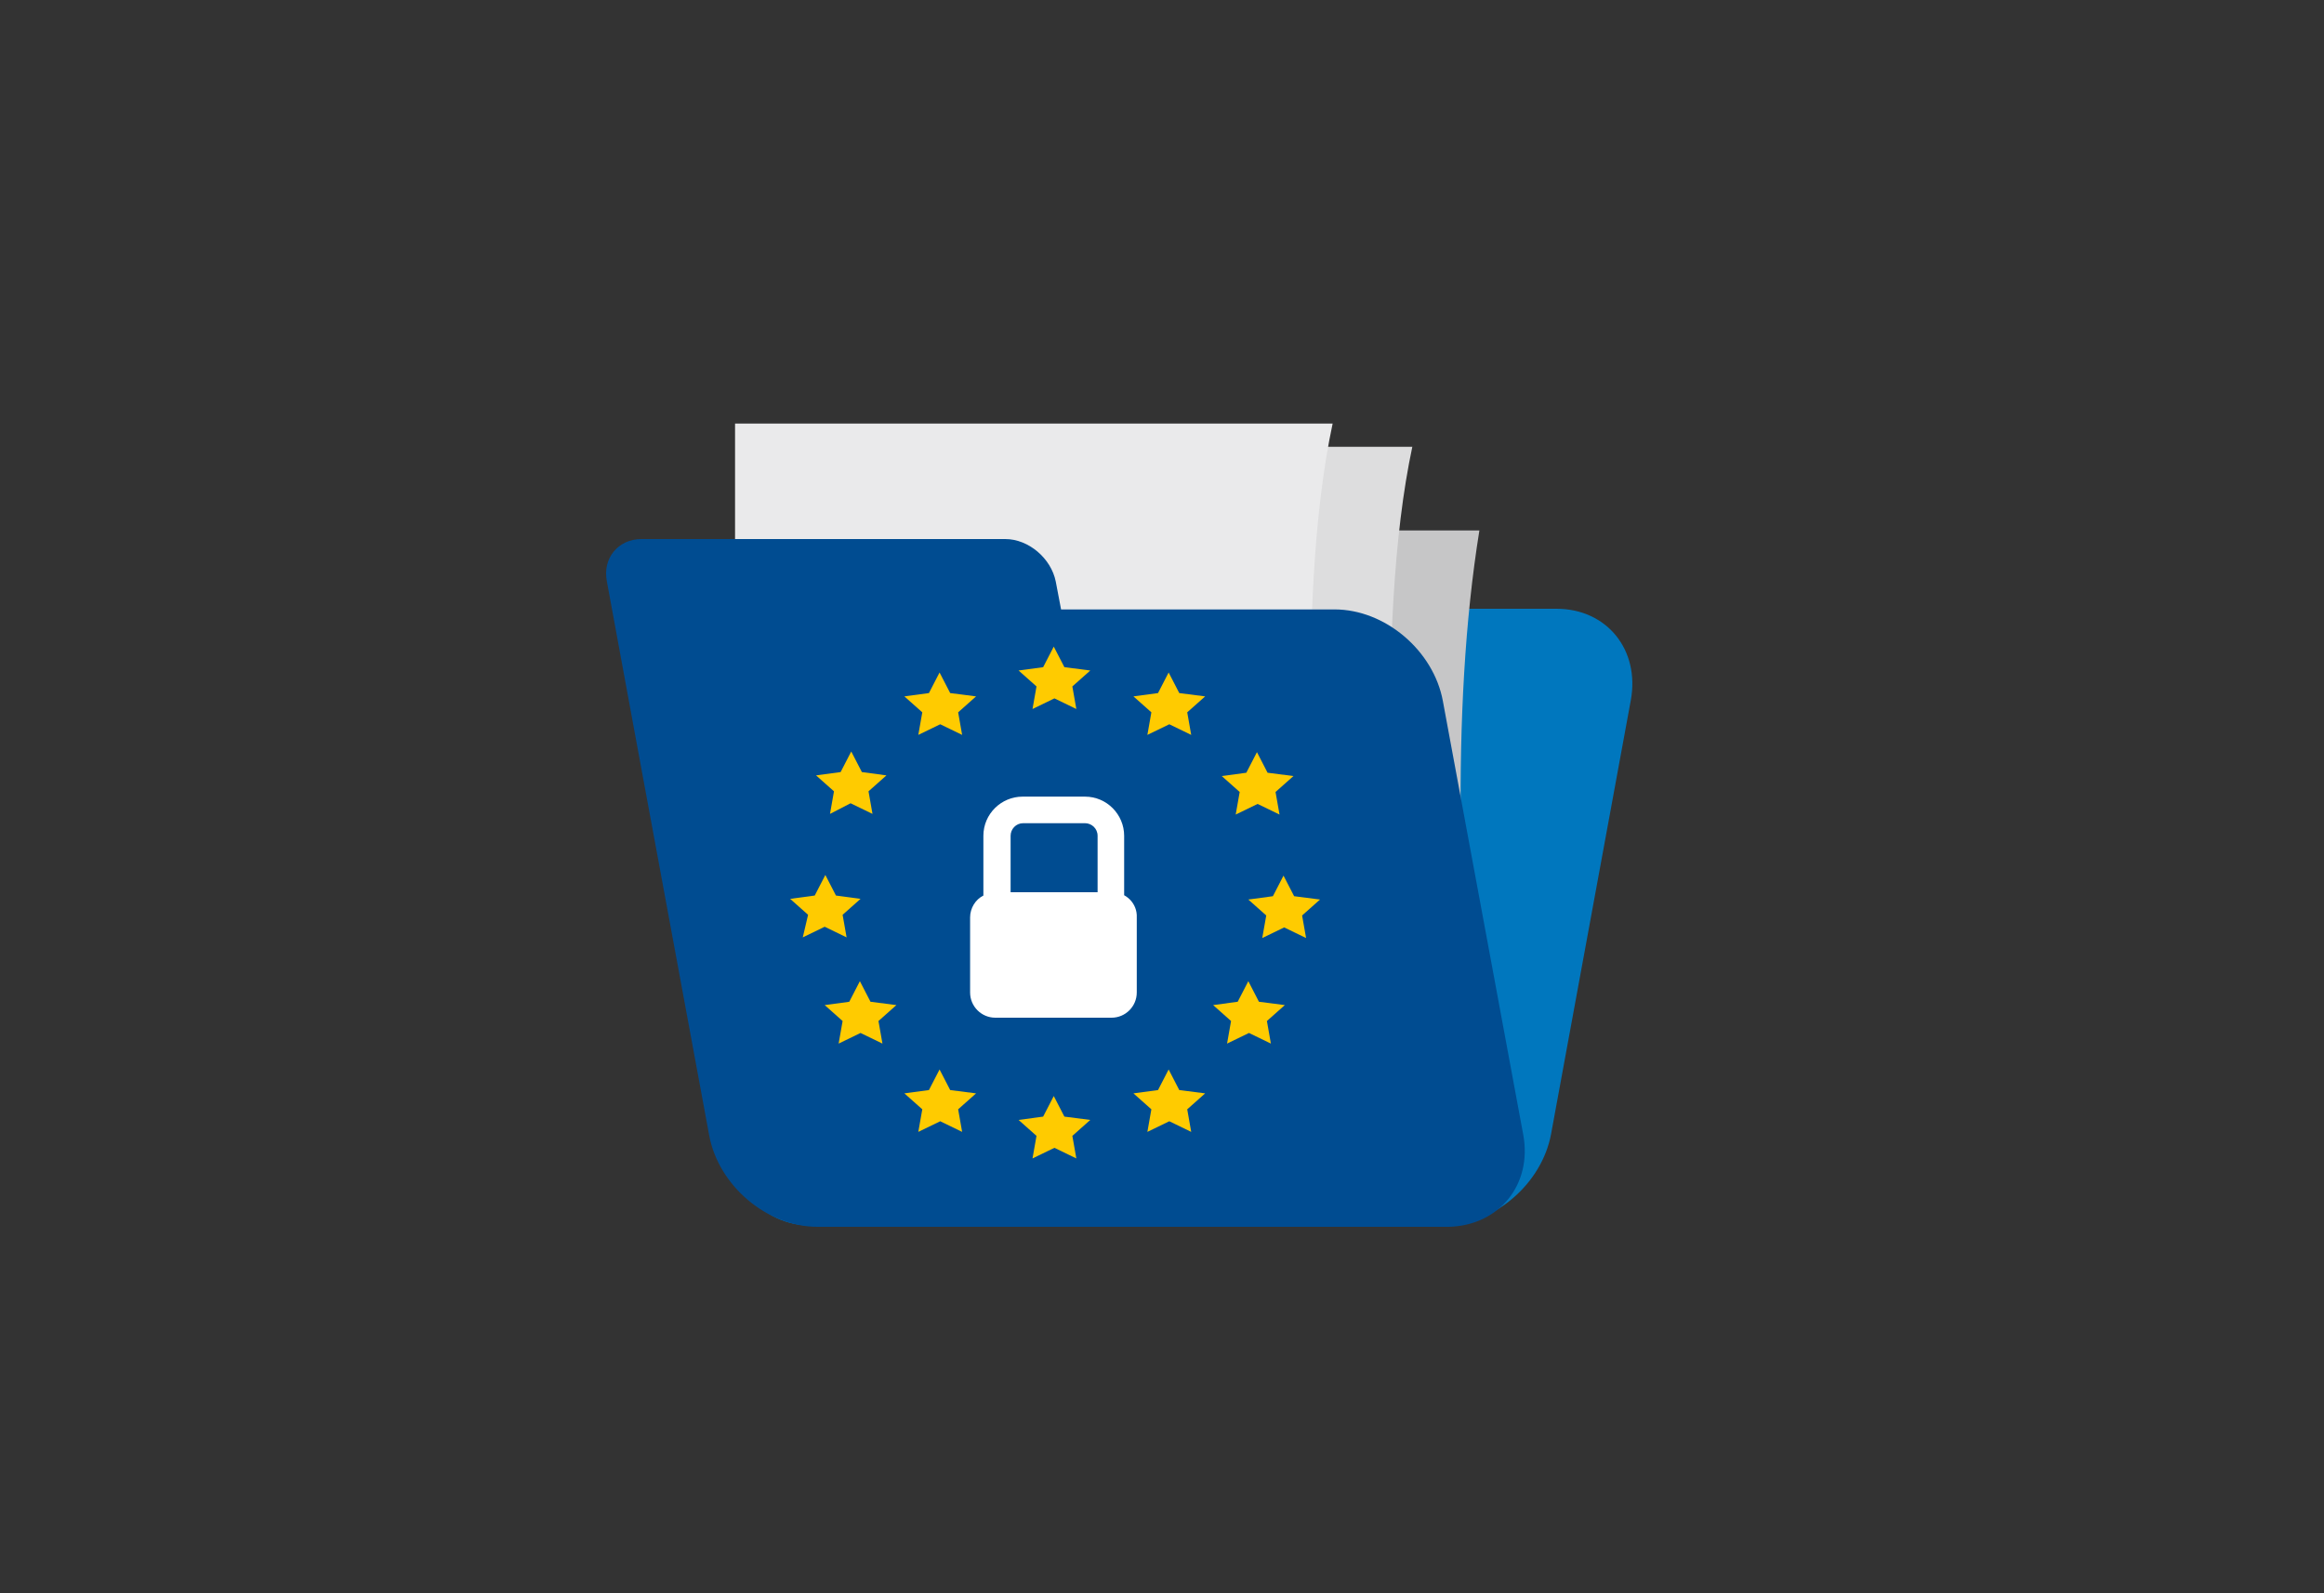 <?xml version="1.0" encoding="UTF-8"?>
<svg xmlns="http://www.w3.org/2000/svg" xmlns:xlink="http://www.w3.org/1999/xlink" version="1.1" id="Ebene_1" x="0px" y="0px" viewBox="0 0 350 240" style="enable-background:new 0 0 350 240;" xml:space="preserve">
<rect x="0" y="0" width="350" height="240" fill="#333333" stroke="none"/>
<style type="text/css">
	.st0{fill:#F7A600;stroke:#004F91;stroke-width:2.456;stroke-miterlimit:10;}
	.st1{fill:#00A5E3;}
	.st2{fill:none;stroke:#FFFFFF;stroke-width:2.456;stroke-linecap:round;stroke-miterlimit:10;}
	.st3{fill:#00A9E5;}
	.st4{fill:#0076BD;}
	.st5{fill:none;stroke:#F4A200;stroke-width:2.456;stroke-miterlimit:10;}
	.st6{opacity:0.24;fill:#00A5E3;}
	.st7{fill:none;}
	.st8{fill:#102D69;}
	.st9{fill:#18223D;}
	.st10{fill:url(#SVGID_1_);}
	.st11{fill:url(#SVGID_00000060742358271098426400000006579411892768084904_);}
	.st12{fill:none;stroke:#102D69;stroke-miterlimit:10;}
	.st13{fill:#004F91;}
	.st14{fill:url(#SVGID_00000016785259223347830550000008250472723942868374_);}
	.st15{fill:none;stroke:#102D69;stroke-width:2.456;stroke-miterlimit:10;stroke-dasharray:5.948,3.966;}
	.st16{fill:#FFFFFF;}
	.st17{fill:#ED7900;}
	.st18{fill:#E95900;}
	.st19{fill:#E84A09;}
	.st20{fill:#EF8500;}
	.st21{fill:#F4A200;}
	.st22{fill:#FCC800;}
	.st23{fill:#FFCB00;}
	.st24{fill:#F7A600;}
	.st25{fill:#F18A00;}
	.st26{fill:#EF7D00;}
	.st27{fill:#EA5B0C;}
	.st28{fill:#E8491B;}
	.st29{fill:#004C91;}
	.st30{fill:#8E3A8E;}
	.st31{fill:#E94491;}
	.st32{fill:#E5338B;}
	.st33{fill:#BB388C;}
	.st34{fill:#37245D;}
	.st35{fill:#7356A0;}
	.st36{fill:url(#SVGID_00000021800949981883793010000018421606843431586722_);}
	.st37{fill:#4C2E75;}
	.st38{fill:#226E6A;}
	.st39{fill:#389A92;}
	.st40{fill:#60BEBB;}
	.st41{fill:#134744;}
	.st42{fill:none;stroke:#ED7900;stroke-width:2;stroke-miterlimit:10;}
	.st43{fill:none;stroke:#102D69;stroke-width:2;stroke-miterlimit:10;}
	.st44{fill:url(#SVGID_00000066475089754317621210000000268133627880365213_);}
	.st45{fill:url(#SVGID_00000176005033885839019130000009108678401229315247_);}
	.st46{fill:url(#SVGID_00000033348156338165666680000002543331850771438234_);}
	.st47{fill:url(#SVGID_00000106138773540951400100000003122742427056738441_);}
	.st48{fill:url(#SVGID_00000036955688838393161320000016984891295186366866_);}
	.st49{fill:url(#SVGID_00000014630245487026428890000015723241054017096835_);}
	.st50{fill:url(#SVGID_00000056424387051255738320000003159429111011369653_);}
	.st51{fill:url(#SVGID_00000161605190624522405490000012046022304129640852_);}
	.st52{fill:url(#SVGID_00000161618656014661888750000014840440895528300174_);}
	.st53{fill:url(#SVGID_00000121278524512695993140000007175578259929095327_);}
	.st54{fill:url(#SVGID_00000033341165280852753700000013473899157134455456_);}
	.st55{fill:url(#SVGID_00000008130850065910016820000013740079973916399233_);}
	.st56{fill:url(#SVGID_00000109718114551428312750000014321471813066794655_);}
	.st57{fill:url(#SVGID_00000024713408715087912560000011859008817985140656_);}
	.st58{fill:url(#SVGID_00000039838203683974187830000005232140205412187793_);}
	.st59{fill:url(#SVGID_00000133500216435263983220000011468756723346634150_);}
	.st60{fill:url(#SVGID_00000105427402171377777480000012809844187596470683_);}
	.st61{fill:url(#SVGID_00000122687904228047598370000011821397970872126859_);}
	.st62{fill:url(#SVGID_00000073720792612906596760000011629739069685741993_);}
	.st63{fill:url(#SVGID_00000132053384324069655030000004372240906821807284_);}
	.st64{fill:none;stroke:#000000;stroke-width:0.75;stroke-miterlimit:10;}
	.st65{fill:#EBEBEC;}
	.st66{fill:#B5B7B9;}
	.st67{fill:none;stroke:#FFFFFF;stroke-width:2;stroke-miterlimit:10;}
	.st68{fill:#FFFFFF;stroke:#FFFFFF;stroke-width:3.14;stroke-linecap:round;stroke-miterlimit:10;}
	.st69{fill:#B8BABC;}
	.st70{fill:none;stroke:#B8BABC;stroke-miterlimit:10;}
	.st71{fill:none;stroke:#00A9E5;stroke-width:2.456;stroke-miterlimit:10;}
	.st72{fill:none;stroke:#004F91;stroke-width:2.456;stroke-miterlimit:10;stroke-dasharray:5.948,3.966;}
	.st73{fill:none;stroke:#EA5B0C;stroke-width:2.456;stroke-miterlimit:10;stroke-dasharray:5.948,3.966;}
	.st74{fill:none;stroke:#004F91;stroke-width:2.456;stroke-miterlimit:10;}
	.st75{fill:none;stroke:#004F91;stroke-width:2.456;stroke-miterlimit:10;stroke-dasharray:5.955,3.97;}
	.st76{fill:none;stroke:#FFCB00;stroke-width:4.444;stroke-linecap:round;stroke-linejoin:round;stroke-miterlimit:10;}
	.st77{fill:url(#SVGID_00000182527081326084250810000005259870627415682188_);}
	.st78{fill:none;stroke:#FFFFFF;stroke-width:2.456;stroke-miterlimit:10;}
	.st79{fill:none;stroke:#FFFFFF;stroke-width:2.456;stroke-linecap:round;stroke-linejoin:bevel;stroke-miterlimit:10;}
	.st80{fill:none;stroke:#FFFFFF;stroke-miterlimit:10;}
	.st81{fill:none;stroke:#FFFFFF;stroke-width:5.262;stroke-linecap:round;stroke-linejoin:round;stroke-miterlimit:10;}
	.st82{fill:none;stroke:#102D69;stroke-width:2.456;stroke-miterlimit:10;}
	.st83{fill:#F2F2F2;}
	.st84{clip-path:url(#SVGID_00000124154390459005107030000004927887784872749210_);fill:#EF7D00;}
	.st85{clip-path:url(#SVGID_00000124154390459005107030000004927887784872749210_);}
	.st86{clip-path:url(#SVGID_00000124154390459005107030000004927887784872749210_);fill:#FFFFFF;}
	.st87{fill:none;stroke:#FFFFFF;stroke-width:0.355;stroke-linecap:round;stroke-linejoin:round;stroke-miterlimit:10;}
	
		.st88{clip-path:url(#SVGID_00000124154390459005107030000004927887784872749210_);fill:none;stroke:#FFFFFF;stroke-width:8.381893e-02;stroke-linecap:round;stroke-linejoin:round;stroke-miterlimit:10;}
	.st89{fill-rule:evenodd;clip-rule:evenodd;fill:#FFFFFF;stroke:#E8491B;stroke-width:0.671;stroke-miterlimit:10;}
	.st90{clip-path:url(#SVGID_00000124154390459005107030000004927887784872749210_);fill:#E8491B;}
	.st91{clip-path:url(#SVGID_00000124154390459005107030000004927887784872749210_);fill:#226E6A;}
	
		.st92{clip-path:url(#SVGID_00000124154390459005107030000004927887784872749210_);fill:none;stroke:#102D69;stroke-width:0.335;stroke-miterlimit:10;}
	.st93{fill-rule:evenodd;clip-rule:evenodd;fill:#FFFFFF;}
	.st94{fill:url(#SVGID_00000072985598686911521690000006538252956707800254_);}
	.st95{clip-path:url(#SVGID_00000141456497306808881440000005958291001465233280_);fill:#EF7D00;}
	.st96{fill:url(#SVGID_00000100380896414735313960000016127022248789690809_);}
	.st97{fill:none;stroke:#FFFFFF;stroke-width:1.058;stroke-linecap:round;stroke-linejoin:round;stroke-miterlimit:10;}
	.st98{fill:none;stroke:#FFFFFF;stroke-width:0.25;stroke-linecap:round;stroke-linejoin:round;stroke-miterlimit:10;}
	.st99{clip-path:url(#SVGID_00000061436635055355975650000014821145883472374657_);fill:#EF7D00;}
	
		.st100{clip-path:url(#SVGID_00000061436635055355975650000014821145883472374657_);fill-rule:evenodd;clip-rule:evenodd;fill:#102D69;}
	.st101{clip-path:url(#SVGID_00000061436635055355975650000014821145883472374657_);fill:#0077BE;}
	.st102{clip-path:url(#SVGID_00000061436635055355975650000014821145883472374657_);fill:#FFFFFF;}
	
		.st103{clip-path:url(#SVGID_00000061436635055355975650000014821145883472374657_);fill-rule:evenodd;clip-rule:evenodd;fill:#E8491B;}
	.st104{clip-path:url(#SVGID_00000061436635055355975650000014821145883472374657_);}
	.st105{fill-rule:evenodd;clip-rule:evenodd;fill:#E8491B;}
	.st106{fill-rule:evenodd;clip-rule:evenodd;fill:#102D69;}
	.st107{clip-path:url(#SVGID_00000061436635055355975650000014821145883472374657_);fill:#102D69;}
	.st108{fill-rule:evenodd;clip-rule:evenodd;fill:none;stroke:#FFFFFF;stroke-width:0.589;stroke-miterlimit:10;}
	
		.st109{fill-rule:evenodd;clip-rule:evenodd;fill:none;stroke:#FFFFFF;stroke-width:0.589;stroke-linecap:round;stroke-linejoin:round;stroke-miterlimit:10;}
	.st110{fill:#EDEDED;}
	.st111{fill:#787878;}
	.st112{fill:#FFB752;}
	.st113{fill:none;stroke:#20123A;stroke-width:3;stroke-miterlimit:10;}
	.st114{clip-path:url(#SVGID_00000004533848823679060790000014114117083080013976_);fill:#EF7D00;}
	
		.st115{clip-path:url(#SVGID_00000004533848823679060790000014114117083080013976_);fill-rule:evenodd;clip-rule:evenodd;fill:#102D69;}
	.st116{clip-path:url(#SVGID_00000004533848823679060790000014114117083080013976_);fill:#FFFFFF;}
	.st117{clip-path:url(#SVGID_00000004533848823679060790000014114117083080013976_);fill:#0077BE;}
	
		.st118{clip-path:url(#SVGID_00000004533848823679060790000014114117083080013976_);fill-rule:evenodd;clip-rule:evenodd;fill:#E8491B;}
	.st119{clip-path:url(#SVGID_00000004533848823679060790000014114117083080013976_);fill:#102D69;}
	.st120{fill-rule:evenodd;clip-rule:evenodd;fill:#FFFFFF;stroke:#E8491B;stroke-width:2;stroke-miterlimit:10;}
	.st121{fill-rule:evenodd;clip-rule:evenodd;fill:#EDEDED;}
	.st122{fill-rule:evenodd;clip-rule:evenodd;fill:url(#SVGID_00000174587177891509996600000009940188035190190230_);}
	.st123{fill:#3A2473;}
	.st124{fill:#22FF10;}
	.st125{fill:#AAAAB2;}
	.st126{clip-path:url(#SVGID_00000173848115445240074060000000900105814356321198_);fill:#EF7D00;}
	
		.st127{clip-path:url(#SVGID_00000173848115445240074060000000900105814356321198_);fill-rule:evenodd;clip-rule:evenodd;fill:#102D69;}
	.st128{clip-path:url(#SVGID_00000173848115445240074060000000900105814356321198_);fill:#FFFFFF;}
	.st129{clip-path:url(#SVGID_00000173848115445240074060000000900105814356321198_);fill:#0077BE;}
	
		.st130{clip-path:url(#SVGID_00000173848115445240074060000000900105814356321198_);fill-rule:evenodd;clip-rule:evenodd;fill:#E8491B;}
	.st131{clip-path:url(#SVGID_00000173848115445240074060000000900105814356321198_);fill:#102D69;}
	.st132{clip-path:url(#SVGID_00000040544390672866444520000015273779844307592087_);fill:#EF7D00;}
	
		.st133{clip-path:url(#SVGID_00000040544390672866444520000015273779844307592087_);fill-rule:evenodd;clip-rule:evenodd;fill:#102D69;}
	.st134{clip-path:url(#SVGID_00000040544390672866444520000015273779844307592087_);fill:#0077BE;}
	.st135{clip-path:url(#SVGID_00000040544390672866444520000015273779844307592087_);fill:#FFFFFF;}
	
		.st136{clip-path:url(#SVGID_00000040544390672866444520000015273779844307592087_);fill-rule:evenodd;clip-rule:evenodd;fill:#E8491B;}
	.st137{clip-path:url(#SVGID_00000040544390672866444520000015273779844307592087_);}
	.st138{clip-path:url(#SVGID_00000040544390672866444520000015273779844307592087_);fill:#102D69;}
	.st139{fill-rule:evenodd;clip-rule:evenodd;fill:url(#SVGID_00000109749128081677452160000012422028136932101552_);}
	.st140{fill:#EDEDED;stroke:#FFEE1D;stroke-miterlimit:10;}
	.st141{fill:none;stroke:#FFFFFF;stroke-width:0.431;stroke-linecap:round;stroke-linejoin:round;stroke-miterlimit:10;}
	.st142{fill:none;stroke:#FFFFFF;stroke-width:0.102;stroke-linecap:round;stroke-linejoin:round;stroke-miterlimit:10;}
	.st143{fill-rule:evenodd;clip-rule:evenodd;fill:#FFFFFF;stroke:#E8491B;stroke-width:0.815;stroke-miterlimit:10;}
	.st144{fill-rule:evenodd;clip-rule:evenodd;fill:url(#SVGID_00000105410512077952932120000007044745032970211975_);}
	.st145{fill:none;stroke:#102D69;stroke-width:0.407;stroke-miterlimit:10;}
	.st146{fill:none;stroke:#20123A;stroke-width:1.222;stroke-miterlimit:10;}
	.st147{fill:none;stroke:#004F91;stroke-width:2.456;stroke-linecap:round;stroke-miterlimit:10;}
	.st148{fill:#0077BE;}
	.st149{fill:#C6C6C7;}
	.st150{fill:#DDDDDE;}
	.st151{fill:#EAEAEB;}
	.st152{fill:#FFFFFF;stroke:#102D69;stroke-width:2.456;stroke-miterlimit:10;}
	.st153{fill:#FFFFFF;stroke:#FFFFFF;stroke-width:0.693;}
	.st154{fill:#FFFFFF;stroke:#FFFFFF;stroke-width:0.462;}
	.st155{fill:none;stroke:#FFFFFF;stroke-width:1.847;stroke-linecap:round;stroke-linejoin:round;stroke-miterlimit:10;}
	.st156{fill:none;stroke:#0076BD;stroke-miterlimit:10;}
	.st157{fill:#00A5E3;stroke:#004F91;stroke-width:2.456;stroke-linecap:round;stroke-linejoin:round;stroke-miterlimit:10;}
	.st158{fill:none;stroke:#004F91;stroke-width:2.456;stroke-linecap:round;stroke-linejoin:round;stroke-miterlimit:10;}
</style>
<g>
	<path class="st148" d="M217.3,184.6h-95.1c-7.6,0-12.6-6.2-11.2-13.8l12-65.3c1.4-7.6,8.7-13.8,16.3-13.8h95.1   c7.6,0,12.6,6.2,11.2,13.8l-12,65.3C232.2,178.4,224.9,184.6,217.3,184.6z"></path>
	<path class="st149" d="M222.8,174.9l-90,0v-95l90,0C218.4,107.2,219.7,140.1,222.8,174.9z"></path>
	<path class="st150" d="M212.7,181.7l-90,0V67.3l90,0C207,94,209.6,137.4,212.7,181.7z"></path>
	<path class="st151" d="M200.7,178.2l-90,0V63.8l90,0C195,90.4,197.6,133.8,200.7,178.2z"></path>
	<path class="st29" d="M229.4,170.9l-12.1-65.3c-1.4-7.6-8.7-13.8-16.3-13.8h-41.2l-0.8-4.2c-0.7-3.5-4.1-6.4-7.6-6.4H96.6   c-3.5,0-5.9,2.9-5.2,6.4l4.4,23.9c0,0,0,0,0,0l11,59.5c1.4,7.6,8.7,13.8,16.3,13.8h95.1C225.8,184.6,230.8,178.4,229.4,170.9z"></path>
	<g>
		<path class="st16" d="M167.5,134.4h-15.3v-8.5c0-1,0.8-1.9,1.9-1.9h9.3c1,0,1.9,0.8,1.9,1.9v10.1h4v-10.1c0-3.2-2.6-5.9-5.9-5.9    H154c-3.2,0-5.9,2.6-5.9,5.9v9c-1.2,0.6-2,1.9-2,3.3v11.3c0,2.1,1.7,3.8,3.8,3.8h17.5c2.1,0,3.8-1.7,3.8-3.8v-11.3    C171.3,136.1,169.6,134.4,167.5,134.4z"></path>
	</g>
	<g>
		<g>
			<path class="st23" d="M160.3,100.5l-1.6-3.1l-1.6,3.1l-3.7,0.5l2.7,2.4l-0.6,3.4l3.3-1.6l3.3,1.6l-0.6-3.4l2.7-2.4L160.3,100.5z"></path>
			<path class="st23" d="M177.6,104.4l-1.6-3.1l-1.6,3.1l-3.7,0.5l2.7,2.4l-0.6,3.4l3.3-1.6l3.3,1.6l-0.6-3.4l2.7-2.4L177.6,104.4z"></path>
			<path class="st23" d="M190.9,116.4l-1.6-3.1l-1.6,3.1l-3.7,0.5l2.7,2.4l-0.6,3.4l3.3-1.6l3.3,1.6l-0.6-3.4l2.7-2.4L190.9,116.4z"></path>
			<path class="st23" d="M189.6,150.9l-1.6-3.1l-1.6,3.1l-3.7,0.5l2.7,2.4l-0.6,3.4l3.3-1.6l3.3,1.6l-0.6-3.4l2.7-2.4L189.6,150.9z"></path>
			<path class="st23" d="M177.6,164.2l-1.6-3.1l-1.6,3.1l-3.7,0.5l2.7,2.4l-0.6,3.4l3.3-1.6l3.3,1.6l-0.6-3.4l2.7-2.4L177.6,164.2z"></path>
			<path class="st23" d="M160.3,168.2l-1.6-3.1l-1.6,3.1l-3.7,0.5l2.7,2.4l-0.6,3.4l3.3-1.6l3.3,1.6l-0.6-3.4l2.7-2.4L160.3,168.2z"></path>
			<path class="st23" d="M194.9,135l-1.6-3.1l-1.6,3.1l-3.7,0.5l2.7,2.4l-0.6,3.4l3.3-1.6l3.3,1.6l-0.6-3.4l2.7-2.4L194.9,135z"></path>
			<path class="st23" d="M143.1,104.4l-1.6-3.1l-1.6,3.1l-3.7,0.5l2.7,2.4l-0.6,3.4l3.3-1.6l3.3,1.6l-0.6-3.4l2.7-2.4L143.1,104.4z"></path>
			<path class="st23" d="M128.1,121l3.3,1.6l-0.6-3.4l2.7-2.4l-3.7-0.5l-1.6-3.1l-1.6,3.1l-3.7,0.5l2.7,2.4l-0.6,3.4L128.1,121z"></path>
			<path class="st23" d="M131.1,150.9l-1.6-3.1l-1.6,3.1l-3.7,0.5l2.7,2.4l-0.6,3.4l3.3-1.6l3.3,1.6l-0.6-3.4l2.7-2.4L131.1,150.9z"></path>
			<path class="st23" d="M143.1,164.2l-1.6-3.1l-1.6,3.1l-3.7,0.5l2.7,2.4l-0.6,3.4l3.3-1.6l3.3,1.6l-0.6-3.4l2.7-2.4L143.1,164.2z"></path>
			<path class="st23" d="M120.9,141.2l3.3-1.6l3.3,1.6l-0.6-3.4l2.7-2.4l-3.7-0.5l-1.6-3.1l-1.6,3.1l-3.7,0.5l2.7,2.4L120.9,141.2z"></path>
		</g>
	</g>
</g>
</svg>
